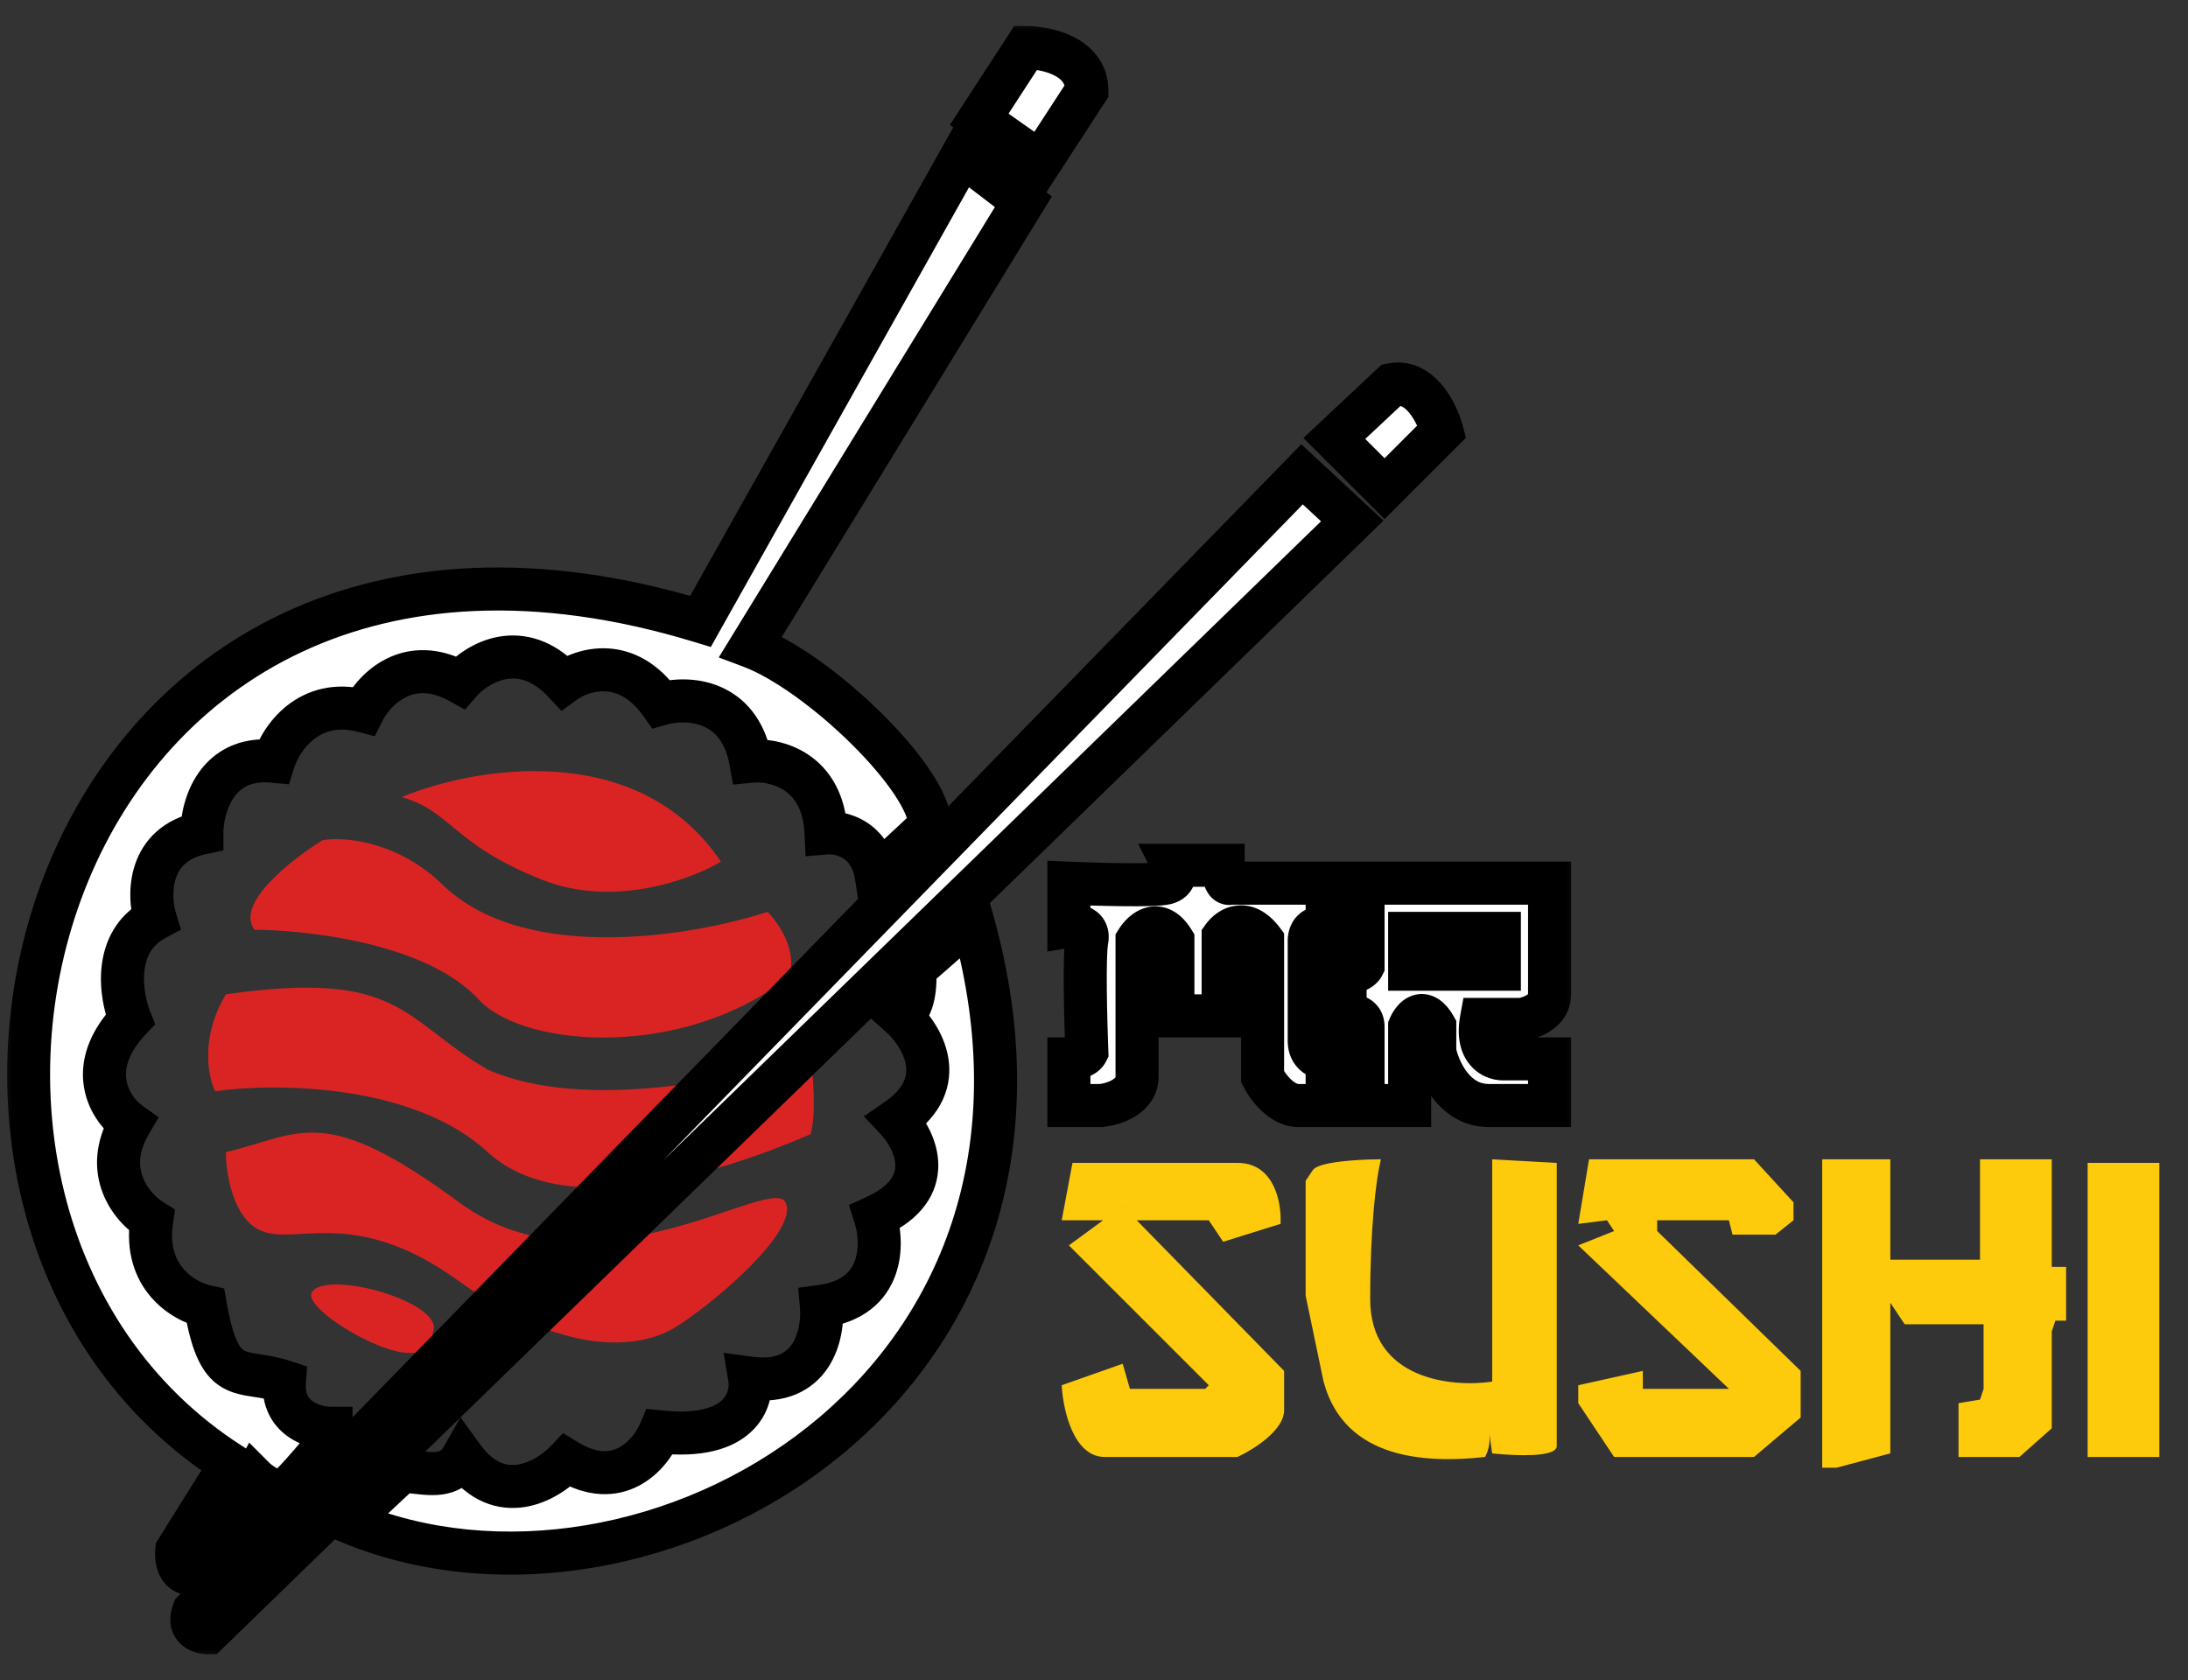 <svg width="69" height="53" viewBox="0 0 69 53" fill="none" xmlns="http://www.w3.org/2000/svg">
<rect x="0" y="0" width="69" height="53" fill="#333333" stroke="none"/>
<path d="M34.751 38.378H33.618L33.915 36.794H39.025C39.561 36.794 39.875 37.081 40.057 37.452C40.228 37.799 40.279 38.216 40.273 38.52L38.62 39.036L38.214 38.428L38.181 38.378H38.12H35.895L35.486 37.959L35.417 37.889L35.338 37.947L34.751 38.378ZM35.329 43.163L35.523 43.839L35.546 43.921H35.631H38.007H38.054L38.087 43.888L38.2 43.775L38.28 43.695L38.2 43.615L33.881 39.296L34.825 38.604H35.8L40.382 43.288V44.486C40.382 44.615 40.332 44.751 40.24 44.889C40.149 45.027 40.019 45.162 39.871 45.288C39.583 45.532 39.238 45.732 39 45.844H34.839C34.411 45.844 34.109 45.522 33.905 45.062C33.717 44.641 33.627 44.137 33.6 43.773L35.329 43.163ZM35.393 38.188L35.579 38.378H35.133L35.393 38.188ZM46.831 45.068L46.858 45.252C46.872 45.426 46.86 45.645 46.759 45.851C44.952 46.044 43.811 45.762 43.081 45.296C42.348 44.826 42.015 44.159 41.85 43.555L41.287 40.855V37.281L41.495 36.97C41.502 36.96 41.522 36.94 41.57 36.916C41.615 36.892 41.677 36.87 41.753 36.849C41.905 36.806 42.101 36.773 42.316 36.748C42.684 36.705 43.096 36.686 43.406 36.682C43.284 37.246 43.097 38.674 43.097 40.98C43.097 41.633 43.263 42.147 43.538 42.546C43.813 42.944 44.191 43.22 44.607 43.405C45.434 43.774 46.419 43.789 47.073 43.693L47.17 43.679V43.581V36.688L48.98 36.788V45.618C48.98 45.622 48.979 45.632 48.96 45.648C48.937 45.667 48.898 45.689 48.836 45.709C48.712 45.748 48.533 45.772 48.324 45.782C47.942 45.8 47.488 45.774 47.156 45.741L47.083 45.227C47.076 45.15 47.065 45.083 47.054 45.03L46.831 45.068ZM49.885 43.785L51.695 43.383V43.808V43.921H51.808H54.523H54.806L54.601 43.726L49.977 39.322L50.945 38.935L51.074 38.884L50.997 38.768L50.771 38.428L50.732 38.37L50.663 38.379L49.908 38.473L50.207 36.681H55.265L56.446 37.969V38.437L55.954 38.83H54.724L54.632 38.464L54.611 38.378H54.523H52.26H52.147V38.491V38.83V38.878L52.181 38.911L56.672 43.29V44.66L55.273 45.844H50.963L49.885 44.226V43.785ZM57.577 46.183V36.681H59.5V39.735V39.848H59.613H62.441H62.554V39.735V36.681H64.591V39.962V40.075H64.704H65.043V41.545H64.817H64.735L64.71 41.623L64.596 41.962L64.591 41.979V41.998V45.001L63.642 45.844H61.876V44.356L62.46 44.259L62.527 44.247L62.548 44.183L62.662 43.843L62.667 43.826V43.808V41.772V41.658H62.554H60.126L59.707 41.03L59.5 40.719V41.093V45.757L57.901 46.183H57.577ZM67.984 45.844H65.948V36.794H67.984V45.844Z" fill="#FDCB0C" stroke="#FDCB0C" stroke-width="0.226"/>
<path d="M22.735 27.179C20.111 23.287 14.93 24.2 12.667 25.143C14.251 25.595 14.251 26.613 17.079 27.744C19.342 28.649 21.793 27.744 22.735 27.179Z" fill="#DA2424"/>
<path d="M8.029 29.328C7.396 28.514 9.198 27.103 10.179 26.5C10.857 26.387 12.577 26.523 14.025 27.971C16.649 30.414 21.906 29.517 24.206 28.762C24.545 29.102 25.156 29.984 24.885 30.799C21.604 33.401 16.627 33.061 15.156 31.59C13.459 29.668 9.387 29.328 8.029 29.328Z" fill="#DA2424"/>
<path d="M6.785 34.419C6.559 33.966 6.31 32.722 7.124 31.364C12.667 30.572 12.667 32.156 15.382 33.74C18.459 35.097 23.452 34.004 25.563 33.287C25.639 33.853 25.744 35.143 25.563 35.776C24.998 36.002 18.323 39.057 15.382 36.342C13.029 34.17 8.67 34.155 6.785 34.419Z" fill="#DA2424"/>
<path d="M8.256 38.83C7.351 38.468 7.124 37.02 7.124 36.342C9.5 35.776 10.179 34.758 14.477 37.925C18.776 41.093 24.319 37.02 24.771 37.925C25.224 38.83 22.396 41.206 21.265 41.885C20.134 42.563 17.758 42.79 14.477 40.414C11.197 38.038 9.387 39.283 8.256 38.83Z" fill="#DA2424"/>
<path d="M12.894 42.676C13.708 42.676 13.572 42.337 13.685 41.885C13.685 40.98 10.292 40.075 9.839 40.753C9.526 41.224 11.876 42.676 12.894 42.676Z" fill="#DA2424"/>
<mask id="path-3-outside-1_211_2594" maskUnits="userSpaceOnUse" x="-0.097" y="0.5" width="50" height="52" fill="black">
<rect fill="white" x="-0.097" y="0.5" width="50" height="52"/>
<path fill-rule="evenodd" clip-rule="evenodd" d="M32.803 5.12L30.88 3.762L32.351 1.5C32.992 1.5 34.274 1.771 34.274 2.857L32.803 5.12ZM29.331 26.047L27.634 27.631C27.453 26.455 26.503 26.236 26.05 26.274C25.96 24.283 24.429 23.936 23.675 24.011C23.313 22.02 21.639 21.975 20.847 22.201C19.761 20.663 18.358 21.108 17.793 21.523C16.435 20.075 15.04 20.919 14.512 21.523C12.883 20.618 11.797 21.749 11.458 22.428C9.738 21.975 8.856 23.295 8.63 24.011C6.82 23.83 6.367 25.444 6.367 26.274C4.648 26.636 4.67 28.235 4.897 28.989C3.539 29.713 3.803 31.402 4.105 32.156C2.657 33.695 3.464 34.984 4.105 35.437C3.2 36.975 4.18 38.114 4.784 38.491C4.512 40.301 5.802 41.055 6.48 41.206C6.826 43.193 7.303 43.267 8.114 43.392C8.365 43.431 8.648 43.474 8.969 43.581C8.879 44.758 9.912 45.052 10.44 45.052V45.391C9.987 45.957 9.037 47.088 8.856 47.088C8.675 47.088 8.218 46.824 8.029 46.636C7.615 47.428 6.729 49.034 6.367 49.577C5.643 49.848 5.538 49.238 5.575 48.898L7.272 46.183C-5.284 38.152 1.277 13.265 22.091 19.599L30.349 4.894L32.272 6.364L23.675 20.391C25.847 21.206 29.331 24.577 29.331 26.047ZM42.645 16.432L41.061 14.961L6.106 50.821C5.898 51.364 6.321 51.5 6.559 51.5L42.645 16.432ZM43.663 15.414L42.079 13.83L43.889 12.133C44.794 11.953 45.322 13.039 45.473 13.604L43.663 15.414ZM12.667 46.41L10.971 47.993C20.36 51.953 34.839 43.808 30.654 28.989L28.844 30.572C28.882 30.987 28.844 31.862 28.391 32.043C29.07 32.646 29.998 34.147 28.278 35.324C28.882 35.965 29.59 37.473 27.599 38.378C27.863 39.207 27.894 40.934 25.903 41.206C25.978 42.073 25.631 43.74 23.64 43.468C23.753 44.147 23.346 45.437 20.812 45.165C20.511 45.882 19.5 47.066 17.871 46.07C17.268 46.711 15.767 47.586 14.591 45.957C14.242 46.567 13.693 46.506 13.148 46.446C12.986 46.428 12.824 46.41 12.667 46.41ZM36.762 27.858C37.124 27.767 37.064 27.443 36.989 27.292H38.572C38.572 27.835 38.723 27.895 38.799 27.858H41.853V29.328C41.4 29.147 41.287 29.479 41.287 29.667V32.835C41.287 33.287 41.664 33.401 41.853 33.401V34.871H40.948C40.405 34.871 39.968 34.268 39.817 33.966V29.667C39.274 28.943 38.761 29.29 38.572 29.554V32.043H36.989V29.667C36.536 28.943 36.046 29.366 35.858 29.667V33.966C35.858 34.599 35.103 34.833 34.726 34.871H33.708V33.401C34.07 33.401 34.236 33.25 34.274 33.174C34.236 32.194 34.183 30.12 34.274 29.667C34.364 29.215 33.934 29.177 33.708 29.215V27.858C34.575 27.895 36.4 27.948 36.762 27.858ZM42.984 27.858V30.459C42.946 30.535 42.781 30.686 42.419 30.686V32.043C42.607 32.005 42.984 32.02 42.984 32.382V34.871H44.455V32.382C44.568 32.118 44.885 31.749 45.247 32.382V33.174C45.36 33.74 45.858 34.871 46.943 34.871H48.867V33.401H47.396C47.094 33.401 46.536 33.152 46.717 32.156H47.962C48.263 32.118 48.867 31.907 48.867 31.364V27.858H42.984ZM44.455 29.441V30.572H47.283V29.441H44.455Z"/>
</mask>
<path fill-rule="evenodd" clip-rule="evenodd" d="M32.803 5.12L30.88 3.762L32.351 1.5C32.992 1.5 34.274 1.771 34.274 2.857L32.803 5.12ZM29.331 26.047L27.634 27.631C27.453 26.455 26.503 26.236 26.05 26.274C25.96 24.283 24.429 23.936 23.675 24.011C23.313 22.02 21.639 21.975 20.847 22.201C19.761 20.663 18.358 21.108 17.793 21.523C16.435 20.075 15.04 20.919 14.512 21.523C12.883 20.618 11.797 21.749 11.458 22.428C9.738 21.975 8.856 23.295 8.63 24.011C6.82 23.83 6.367 25.444 6.367 26.274C4.648 26.636 4.67 28.235 4.897 28.989C3.539 29.713 3.803 31.402 4.105 32.156C2.657 33.695 3.464 34.984 4.105 35.437C3.2 36.975 4.18 38.114 4.784 38.491C4.512 40.301 5.802 41.055 6.48 41.206C6.826 43.193 7.303 43.267 8.114 43.392C8.365 43.431 8.648 43.474 8.969 43.581C8.879 44.758 9.912 45.052 10.44 45.052V45.391C9.987 45.957 9.037 47.088 8.856 47.088C8.675 47.088 8.218 46.824 8.029 46.636C7.615 47.428 6.729 49.034 6.367 49.577C5.643 49.848 5.538 49.238 5.575 48.898L7.272 46.183C-5.284 38.152 1.277 13.265 22.091 19.599L30.349 4.894L32.272 6.364L23.675 20.391C25.847 21.206 29.331 24.577 29.331 26.047ZM42.645 16.432L41.061 14.961L6.106 50.821C5.898 51.364 6.321 51.5 6.559 51.5L42.645 16.432ZM43.663 15.414L42.079 13.83L43.889 12.133C44.794 11.953 45.322 13.039 45.473 13.604L43.663 15.414ZM12.667 46.41L10.971 47.993C20.36 51.953 34.839 43.808 30.654 28.989L28.844 30.572C28.882 30.987 28.844 31.862 28.391 32.043C29.07 32.646 29.998 34.147 28.278 35.324C28.882 35.965 29.59 37.473 27.599 38.378C27.863 39.207 27.894 40.934 25.903 41.206C25.978 42.073 25.631 43.74 23.64 43.468C23.753 44.147 23.346 45.437 20.812 45.165C20.511 45.882 19.5 47.066 17.871 46.07C17.268 46.711 15.767 47.586 14.591 45.957C14.242 46.567 13.693 46.506 13.148 46.446C12.986 46.428 12.824 46.41 12.667 46.41ZM36.762 27.858C37.124 27.767 37.064 27.443 36.989 27.292H38.572C38.572 27.835 38.723 27.895 38.799 27.858H41.853V29.328C41.4 29.147 41.287 29.479 41.287 29.667V32.835C41.287 33.287 41.664 33.401 41.853 33.401V34.871H40.948C40.405 34.871 39.968 34.268 39.817 33.966V29.667C39.274 28.943 38.761 29.29 38.572 29.554V32.043H36.989V29.667C36.536 28.943 36.046 29.366 35.858 29.667V33.966C35.858 34.599 35.103 34.833 34.726 34.871H33.708V33.401C34.07 33.401 34.236 33.25 34.274 33.174C34.236 32.194 34.183 30.12 34.274 29.667C34.364 29.215 33.934 29.177 33.708 29.215V27.858C34.575 27.895 36.4 27.948 36.762 27.858ZM42.984 27.858V30.459C42.946 30.535 42.781 30.686 42.419 30.686V32.043C42.607 32.005 42.984 32.02 42.984 32.382V34.871H44.455V32.382C44.568 32.118 44.885 31.749 45.247 32.382V33.174C45.36 33.74 45.858 34.871 46.943 34.871H48.867V33.401H47.396C47.094 33.401 46.536 33.152 46.717 32.156H47.962C48.263 32.118 48.867 31.907 48.867 31.364V27.858H42.984ZM44.455 29.441V30.572H47.283V29.441H44.455Z" fill="white"/>
<path d="M30.88 3.762L30.311 3.393L29.955 3.94L30.489 4.317L30.88 3.762ZM32.803 5.12L32.412 5.674L32.988 6.081L33.372 5.49L32.803 5.12ZM32.351 1.5V0.821H31.982L31.782 1.13L32.351 1.5ZM34.274 2.857L34.843 3.227L34.953 3.059V2.857H34.274ZM27.634 27.631L26.963 27.734L27.159 29.004L28.097 28.127L27.634 27.631ZM29.331 26.047L29.794 26.544L30.01 26.343V26.047H29.331ZM26.05 26.274L25.372 26.305L25.404 27.009L26.107 26.95L26.05 26.274ZM23.675 24.011L23.007 24.133L23.119 24.749L23.742 24.687L23.675 24.011ZM20.847 22.201L20.292 22.593L20.57 22.986L21.033 22.854L20.847 22.201ZM17.793 21.523L17.297 21.987L17.709 22.426L18.194 22.07L17.793 21.523ZM14.512 21.523L14.182 22.116L14.662 22.382L15.023 21.97L14.512 21.523ZM11.458 22.428L11.285 23.084L11.818 23.224L12.065 22.731L11.458 22.428ZM8.63 24.011L8.562 24.687L9.111 24.741L9.277 24.216L8.63 24.011ZM6.367 26.274L6.507 26.938L7.046 26.825V26.274H6.367ZM4.897 28.989L5.216 29.588L5.706 29.326L5.547 28.794L4.897 28.989ZM4.105 32.156L4.599 32.621L4.896 32.306L4.735 31.904L4.105 32.156ZM4.105 35.437L4.69 35.781L5.006 35.242L4.496 34.882L4.105 35.437ZM4.784 38.491L5.455 38.592L5.521 38.151L5.143 37.915L4.784 38.491ZM6.48 41.206L7.149 41.09L7.071 40.642L6.628 40.543L6.48 41.206ZM8.114 43.392L8.218 42.721L8.218 42.721L8.114 43.392ZM8.969 43.581L9.646 43.633L9.686 43.105L9.184 42.938L8.969 43.581ZM10.44 45.052H11.118V44.373H10.44V45.052ZM10.44 45.391L10.97 45.815L11.118 45.63V45.391H10.44ZM8.029 46.636L8.509 46.156L7.857 45.503L7.428 46.321L8.029 46.636ZM6.367 49.577L6.606 50.212L6.811 50.136L6.932 49.953L6.367 49.577ZM5.575 48.898L5 48.538L4.918 48.67L4.901 48.823L5.575 48.898ZM7.272 46.183L7.848 46.543L8.204 45.973L7.638 45.611L7.272 46.183ZM22.091 19.599L21.894 20.249L22.416 20.408L22.683 19.932L22.091 19.599ZM30.349 4.894L30.761 4.355L30.14 3.879L29.757 4.561L30.349 4.894ZM32.272 6.364L32.851 6.719L33.171 6.197L32.684 5.825L32.272 6.364ZM23.675 20.391L23.096 20.037L22.666 20.738L23.437 21.027L23.675 20.391ZM41.061 14.961L41.523 14.464L41.038 14.013L40.575 14.488L41.061 14.961ZM42.645 16.432L43.118 16.919L43.63 16.421L43.107 15.935L42.645 16.432ZM6.106 50.821L5.62 50.347L5.523 50.447L5.473 50.578L6.106 50.821ZM6.559 51.5V52.179H6.834L7.032 51.987L6.559 51.5ZM42.079 13.83L41.615 13.335L41.104 13.815L41.599 14.31L42.079 13.83ZM43.663 15.414L43.183 15.894L43.663 16.374L44.143 15.894L43.663 15.414ZM43.889 12.133L43.756 11.468L43.566 11.506L43.425 11.638L43.889 12.133ZM45.473 13.604L45.953 14.084L46.23 13.807L46.129 13.429L45.473 13.604ZM10.971 47.993L10.508 47.497L9.742 48.212L10.707 48.619L10.971 47.993ZM12.667 46.41V45.731H12.4L12.204 45.913L12.667 46.41ZM30.654 28.989L31.307 28.804L31.015 27.771L30.207 28.478L30.654 28.989ZM28.844 30.572L28.397 30.062L28.137 30.289L28.168 30.634L28.844 30.572ZM28.391 32.043L28.139 31.413L27.12 31.821L27.941 32.55L28.391 32.043ZM28.278 35.324L27.895 34.763L27.241 35.211L27.784 35.789L28.278 35.324ZM27.599 38.378L27.319 37.76L26.77 38.009L26.953 38.584L27.599 38.378ZM25.903 41.206L25.811 40.533L25.171 40.621L25.227 41.265L25.903 41.206ZM23.64 43.468L23.732 42.796L22.819 42.671L22.971 43.58L23.64 43.468ZM20.812 45.165L20.884 44.49L20.383 44.437L20.187 44.902L20.812 45.165ZM17.871 46.07L18.225 45.491L17.755 45.203L17.377 45.605L17.871 46.07ZM14.591 45.957L15.141 45.56L14.524 44.706L14.001 45.62L14.591 45.957ZM13.148 46.446L13.074 47.12L13.074 47.12L13.148 46.446ZM36.989 27.292V26.613H35.891L36.382 27.595L36.989 27.292ZM36.762 27.858L36.927 28.516L36.927 28.516L36.762 27.858ZM38.572 27.292H39.251V26.613H38.572V27.292ZM38.799 27.858V27.179H38.638L38.495 27.25L38.799 27.858ZM41.853 27.858H42.532V27.179H41.853V27.858ZM41.853 29.328L41.601 29.958L42.532 30.331V29.328H41.853ZM41.853 33.401H42.532V32.722H41.853V33.401ZM41.853 34.871V35.55H42.532V34.871H41.853ZM39.817 33.966H39.138V34.126L39.21 34.27L39.817 33.966ZM39.817 29.667H40.495V29.441L40.36 29.26L39.817 29.667ZM38.572 29.554L38.02 29.16L37.894 29.337V29.554H38.572ZM38.572 32.043V32.722H39.251V32.043H38.572ZM36.989 32.043H36.31V32.722H36.989V32.043ZM36.989 29.667H37.667V29.473L37.564 29.308L36.989 29.667ZM35.858 29.667L35.282 29.308L35.179 29.473V29.667H35.858ZM34.726 34.871V35.55H34.76L34.794 35.546L34.726 34.871ZM33.708 34.871H33.029V35.55H33.708V34.871ZM33.708 33.401V32.722H33.029V33.401H33.708ZM34.274 33.174L34.881 33.478L34.959 33.322L34.952 33.148L34.274 33.174ZM34.274 29.667L33.608 29.534L33.608 29.534L34.274 29.667ZM33.708 29.215H33.029V30.016L33.82 29.884L33.708 29.215ZM33.708 27.858L33.738 27.179L33.029 27.149V27.858H33.708ZM42.984 30.459L43.591 30.763L43.663 30.619V30.459H42.984ZM42.984 27.858V27.179H42.305V27.858H42.984ZM42.419 30.686V30.007H41.74V30.686H42.419ZM42.419 32.043H41.74V32.871L42.552 32.709L42.419 32.043ZM42.984 34.871H42.305V35.55H42.984V34.871ZM44.455 34.871V35.55H45.133V34.871H44.455ZM44.455 32.382L43.831 32.115L43.776 32.243V32.382H44.455ZM45.247 32.382H45.925V32.202L45.836 32.046L45.247 32.382ZM45.247 33.174H44.568V33.241L44.581 33.307L45.247 33.174ZM48.867 34.871V35.55H49.545V34.871H48.867ZM48.867 33.401H49.545V32.722H48.867V33.401ZM46.717 32.156V31.477H46.151L46.049 32.035L46.717 32.156ZM47.962 32.156V32.835H48.004L48.046 32.83L47.962 32.156ZM48.867 27.858H49.545V27.179H48.867V27.858ZM44.455 30.572H43.776V31.251H44.455V30.572ZM44.455 29.441V28.762H43.776V29.441H44.455ZM47.283 30.572V31.251H47.962V30.572H47.283ZM47.283 29.441H47.962V28.762H47.283V29.441ZM30.489 4.317L32.412 5.674L33.195 4.565L31.271 3.208L30.489 4.317ZM31.782 1.13L30.311 3.393L31.449 4.132L32.92 1.87L31.782 1.13ZM34.953 2.857C34.953 1.979 34.407 1.444 33.86 1.166C33.337 0.9 32.742 0.821 32.351 0.821V2.179C32.6 2.179 32.967 2.235 33.245 2.377C33.499 2.506 33.595 2.65 33.595 2.857H34.953ZM33.372 5.49L34.843 3.227L33.705 2.488L32.234 4.75L33.372 5.49ZM28.097 28.127L29.794 26.544L28.868 25.551L27.171 27.135L28.097 28.127ZM26.107 26.95C26.211 26.941 26.412 26.965 26.586 27.073C26.732 27.164 26.903 27.339 26.963 27.734L28.305 27.528C28.185 26.747 27.79 26.224 27.303 25.921C26.843 25.635 26.342 25.568 25.994 25.597L26.107 26.95ZM23.742 24.687C24 24.661 24.405 24.712 24.735 24.932C25.028 25.128 25.336 25.505 25.372 26.305L26.729 26.243C26.674 25.051 26.172 24.26 25.489 23.803C24.842 23.371 24.104 23.286 23.607 23.336L23.742 24.687ZM21.033 22.854C21.325 22.771 21.778 22.744 22.163 22.902C22.499 23.041 22.865 23.35 23.007 24.133L24.343 23.89C24.123 22.682 23.471 21.973 22.681 21.647C21.941 21.342 21.161 21.406 20.66 21.549L21.033 22.854ZM18.194 22.07C18.376 21.936 18.717 21.788 19.089 21.807C19.422 21.825 19.86 21.98 20.292 22.593L21.401 21.81C20.748 20.885 19.941 20.493 19.16 20.452C18.418 20.413 17.775 20.694 17.391 20.975L18.194 22.07ZM15.023 21.97C15.214 21.75 15.567 21.493 15.962 21.421C16.304 21.36 16.765 21.419 17.297 21.987L18.288 21.058C17.463 20.179 16.547 19.936 15.72 20.085C14.947 20.225 14.337 20.691 14.001 21.076L15.023 21.97ZM12.065 22.731C12.185 22.491 12.447 22.164 12.801 21.99C13.113 21.837 13.556 21.768 14.182 22.116L14.842 20.929C13.838 20.372 12.925 20.416 12.202 20.772C11.521 21.107 11.07 21.686 10.851 22.124L12.065 22.731ZM9.277 24.216C9.358 23.96 9.567 23.578 9.902 23.316C10.207 23.077 10.641 22.915 11.285 23.084L11.63 21.771C10.555 21.488 9.688 21.76 9.065 22.247C8.473 22.71 8.128 23.346 7.982 23.807L9.277 24.216ZM7.046 26.274C7.046 25.953 7.139 25.491 7.376 25.153C7.579 24.863 7.909 24.621 8.562 24.687L8.697 23.336C7.54 23.22 6.74 23.695 6.264 24.374C5.822 25.005 5.688 25.765 5.688 26.274H7.046ZM5.547 28.794C5.461 28.509 5.422 28.07 5.546 27.7C5.652 27.383 5.889 27.068 6.507 26.938L6.227 25.61C5.126 25.841 4.514 26.506 4.259 27.268C4.021 27.977 4.106 28.714 4.247 29.184L5.547 28.794ZM4.735 31.904C4.615 31.604 4.502 31.106 4.553 30.634C4.602 30.187 4.786 29.817 5.216 29.588L4.577 28.39C3.65 28.884 3.287 29.721 3.204 30.488C3.123 31.231 3.293 31.954 3.475 32.408L4.735 31.904ZM4.496 34.882C4.292 34.738 4.054 34.447 3.99 34.086C3.933 33.764 3.993 33.265 4.599 32.621L3.611 31.691C2.768 32.586 2.508 33.501 2.653 34.322C2.791 35.102 3.277 35.683 3.713 35.991L4.496 34.882ZM5.143 37.915C4.939 37.788 4.654 37.514 4.51 37.15C4.38 36.821 4.343 36.371 4.69 35.781L3.52 35.093C2.962 36.041 2.963 36.929 3.247 37.649C3.518 38.333 4.024 38.817 4.424 39.066L5.143 37.915ZM6.628 40.543C6.408 40.495 6.053 40.334 5.79 40.028C5.548 39.746 5.348 39.305 5.455 38.592L4.112 38.39C3.948 39.487 4.257 40.328 4.761 40.913C5.244 41.474 5.874 41.766 6.333 41.868L6.628 40.543ZM8.218 42.721C7.777 42.653 7.699 42.619 7.619 42.534C7.502 42.409 7.32 42.073 7.149 41.09L5.812 41.322C5.986 42.325 6.215 43.02 6.627 43.46C7.075 43.94 7.64 44.005 8.01 44.063L8.218 42.721ZM9.184 42.938C8.803 42.81 8.468 42.76 8.218 42.721L8.01 44.063C8.262 44.102 8.494 44.139 8.754 44.225L9.184 42.938ZM10.44 44.373C10.273 44.373 10.031 44.321 9.863 44.203C9.788 44.15 9.734 44.088 9.699 44.014C9.664 43.942 9.631 43.824 9.646 43.633L8.292 43.529C8.228 44.363 8.578 44.958 9.081 45.313C9.54 45.636 10.079 45.731 10.44 45.731V44.373ZM11.118 45.391V45.052H9.761V45.391H11.118ZM8.856 47.767C9.023 47.767 9.15 47.708 9.2 47.684C9.263 47.652 9.317 47.616 9.356 47.588C9.435 47.531 9.513 47.462 9.582 47.396C9.724 47.262 9.889 47.086 10.051 46.905C10.379 46.539 10.739 46.104 10.97 45.815L9.91 44.967C9.688 45.244 9.346 45.658 9.04 45.999C8.886 46.171 8.751 46.314 8.65 46.409C8.598 46.459 8.569 46.482 8.559 46.489C8.554 46.493 8.568 46.482 8.597 46.467C8.613 46.459 8.711 46.41 8.856 46.41V47.767ZM7.549 47.116C7.705 47.271 7.926 47.42 8.115 47.525C8.214 47.581 8.323 47.635 8.431 47.677C8.52 47.711 8.68 47.767 8.856 47.767V46.41C8.909 46.41 8.941 46.418 8.942 46.418C8.946 46.419 8.94 46.418 8.923 46.411C8.888 46.398 8.837 46.374 8.776 46.34C8.717 46.307 8.657 46.269 8.606 46.233C8.551 46.194 8.52 46.167 8.509 46.156L7.549 47.116ZM6.932 49.953C7.317 49.376 8.218 47.739 8.631 46.951L7.428 46.321C7.012 47.116 6.142 48.691 5.802 49.2L6.932 49.953ZM4.901 48.823C4.875 49.057 4.878 49.494 5.129 49.854C5.271 50.059 5.491 50.231 5.787 50.296C6.067 50.357 6.347 50.309 6.606 50.212L6.129 48.941C6.025 48.98 6.021 48.958 6.078 48.97C6.108 48.977 6.143 48.991 6.177 49.014C6.209 49.037 6.23 49.061 6.243 49.079C6.254 49.096 6.258 49.106 6.257 49.105C6.257 49.103 6.254 49.095 6.252 49.08C6.247 49.046 6.246 49.006 6.25 48.973L4.901 48.823ZM6.697 45.824L5 48.538L6.151 49.258L7.848 46.543L6.697 45.824ZM22.289 18.95C16.953 17.326 12.464 17.686 8.941 19.337C5.423 20.985 2.933 23.891 1.541 27.244C-1.228 33.91 0.29 42.523 6.906 46.755L7.638 45.611C1.698 41.812 0.218 33.966 2.794 27.764C4.074 24.683 6.343 22.053 9.517 20.566C12.686 19.081 16.822 18.705 21.894 20.249L22.289 18.95ZM29.757 4.561L21.499 19.267L22.683 19.932L30.941 5.226L29.757 4.561ZM32.684 5.825L30.761 4.355L29.937 5.433L31.86 6.903L32.684 5.825ZM24.254 20.746L32.851 6.719L31.694 6.01L23.096 20.037L24.254 20.746ZM30.01 26.047C30.01 25.463 29.687 24.83 29.316 24.279C28.923 23.695 28.387 23.076 27.794 22.491C26.623 21.334 25.129 20.212 23.913 19.756L23.437 21.027C24.393 21.386 25.726 22.356 26.84 23.456C27.39 23.999 27.861 24.549 28.19 25.037C28.54 25.557 28.652 25.897 28.652 26.047H30.01ZM40.599 15.459L42.183 16.93L43.107 15.935L41.523 14.464L40.599 15.459ZM6.592 51.295L41.547 15.435L40.575 14.488L5.62 50.347L6.592 51.295ZM6.559 50.821C6.559 50.821 6.555 50.821 6.556 50.821C6.557 50.821 6.564 50.824 6.576 50.83C6.588 50.836 6.606 50.848 6.627 50.867C6.677 50.913 6.715 50.98 6.726 51.051C6.735 51.111 6.717 51.123 6.74 51.065L5.473 50.578C5.391 50.791 5.348 51.024 5.385 51.262C5.424 51.511 5.544 51.714 5.703 51.861C5.989 52.127 6.354 52.179 6.559 52.179V50.821ZM42.172 15.945L6.086 51.013L7.032 51.987L43.118 16.919L42.172 15.945ZM41.599 14.31L43.183 15.894L44.143 14.934L42.559 13.35L41.599 14.31ZM43.425 11.638L41.615 13.335L42.543 14.325L44.353 12.629L43.425 11.638ZM46.129 13.429C46.036 13.083 45.831 12.572 45.487 12.157C45.139 11.735 44.55 11.309 43.756 11.468L44.022 12.799C44.133 12.777 44.261 12.804 44.441 13.021C44.625 13.244 44.759 13.56 44.817 13.779L46.129 13.429ZM44.143 15.894L45.953 14.084L44.993 13.124L43.183 14.934L44.143 15.894ZM11.434 48.489L13.13 46.906L12.204 45.913L10.508 47.497L11.434 48.489ZM30.001 29.173C32.017 36.314 29.541 41.774 25.48 45.001C21.379 48.261 15.672 49.239 11.234 47.368L10.707 48.619C15.659 50.707 21.886 49.592 26.325 46.064C30.805 42.504 33.476 36.483 31.307 28.804L30.001 29.173ZM29.291 31.083L31.101 29.5L30.207 28.478L28.397 30.062L29.291 31.083ZM28.643 32.673C29.216 32.444 29.399 31.854 29.466 31.534C29.544 31.158 29.543 30.765 29.52 30.511L28.168 30.634C28.183 30.794 28.181 31.046 28.137 31.256C28.115 31.361 28.089 31.424 28.072 31.453C28.057 31.479 28.072 31.44 28.139 31.413L28.643 32.673ZM28.662 35.884C29.171 35.535 29.528 35.132 29.734 34.682C29.942 34.228 29.974 33.771 29.903 33.354C29.767 32.552 29.249 31.898 28.842 31.536L27.941 32.55C28.212 32.792 28.498 33.19 28.565 33.582C28.596 33.763 28.581 33.94 28.5 34.117C28.417 34.298 28.246 34.523 27.895 34.763L28.662 35.884ZM27.88 38.996C28.454 38.735 28.888 38.406 29.178 38.01C29.473 37.607 29.593 37.169 29.59 36.747C29.585 35.94 29.138 35.246 28.773 34.858L27.784 35.789C28.022 36.042 28.231 36.422 28.233 36.756C28.234 36.904 28.196 37.054 28.083 37.208C27.965 37.369 27.74 37.568 27.319 37.76L27.88 38.996ZM25.994 41.878C27.223 41.711 27.934 41.055 28.234 40.234C28.51 39.48 28.407 38.679 28.246 38.172L26.953 38.584C27.055 38.907 27.1 39.383 26.959 39.768C26.843 40.086 26.573 40.429 25.811 40.533L25.994 41.878ZM23.549 44.141C24.142 44.222 24.663 44.165 25.109 43.977C25.557 43.787 25.884 43.483 26.112 43.14C26.551 42.478 26.625 41.673 26.579 41.147L25.227 41.265C25.256 41.606 25.194 42.068 24.981 42.389C24.883 42.537 24.755 42.652 24.58 42.726C24.402 42.801 24.134 42.851 23.732 42.796L23.549 44.141ZM20.74 45.84C22.108 45.987 23.074 45.73 23.679 45.172C24.285 44.612 24.396 43.873 24.31 43.357L22.971 43.58C22.998 43.743 22.961 43.987 22.759 44.174C22.555 44.362 22.05 44.615 20.884 44.49L20.74 45.84ZM17.517 46.649C18.515 47.259 19.43 47.244 20.157 46.86C20.828 46.505 21.246 45.884 21.438 45.428L20.187 44.902C20.077 45.162 19.838 45.492 19.522 45.66C19.261 45.798 18.856 45.877 18.225 45.491L17.517 46.649ZM14.04 46.354C14.392 46.842 14.797 47.181 15.244 47.375C15.693 47.569 16.142 47.6 16.552 47.535C17.346 47.409 17.999 46.924 18.365 46.535L17.377 45.605C17.139 45.857 16.741 46.13 16.339 46.194C16.151 46.224 15.967 46.209 15.785 46.13C15.601 46.05 15.377 45.887 15.141 45.56L14.04 46.354ZM13.074 47.12C13.32 47.147 13.709 47.197 14.085 47.116C14.519 47.023 14.908 46.77 15.18 46.294L14.001 45.62C13.956 45.7 13.918 45.734 13.896 45.75C13.875 45.765 13.847 45.779 13.8 45.789C13.679 45.815 13.521 45.804 13.223 45.771L13.074 47.12ZM12.667 47.088C12.779 47.088 12.903 47.101 13.074 47.12L13.223 45.771C13.068 45.754 12.868 45.731 12.667 45.731V47.088ZM36.382 27.595C36.375 27.582 36.372 27.574 36.37 27.564C36.369 27.555 36.363 27.523 36.372 27.473C36.383 27.417 36.412 27.343 36.474 27.28C36.534 27.218 36.59 27.201 36.598 27.199L36.927 28.516C37.116 28.469 37.3 28.378 37.449 28.224C37.598 28.07 37.676 27.889 37.707 27.722C37.764 27.416 37.673 27.142 37.596 26.988L36.382 27.595ZM38.572 26.613H36.989V27.971H38.572V26.613ZM38.495 27.25C38.625 27.186 38.793 27.163 38.96 27.222C39.121 27.28 39.206 27.387 39.239 27.442C39.27 27.495 39.27 27.522 39.264 27.489C39.259 27.46 39.251 27.398 39.251 27.292H37.894C37.894 27.595 37.93 27.901 38.076 28.143C38.156 28.276 38.292 28.425 38.503 28.5C38.719 28.578 38.935 28.548 39.102 28.465L38.495 27.25ZM41.853 27.179H38.799V28.536H41.853V27.179ZM42.532 29.328V27.858H41.174V29.328H42.532ZM41.966 29.667C41.966 29.683 41.964 29.698 41.958 29.718C41.952 29.737 41.932 29.788 41.878 29.842C41.815 29.904 41.732 29.943 41.652 29.952C41.583 29.96 41.559 29.942 41.601 29.958L42.105 28.698C41.718 28.543 41.261 28.543 40.923 28.877C40.657 29.14 40.609 29.482 40.609 29.667H41.966ZM41.966 32.835V29.667H40.609V32.835H41.966ZM41.853 32.722C41.862 32.722 41.867 32.722 41.869 32.723C41.87 32.723 41.871 32.723 41.871 32.723C41.872 32.723 41.874 32.724 41.878 32.726C41.881 32.727 41.888 32.731 41.896 32.736C41.914 32.749 41.936 32.772 41.952 32.803C41.969 32.834 41.966 32.851 41.966 32.835H40.609C40.609 33.282 40.81 33.627 41.103 33.838C41.361 34.024 41.65 34.079 41.853 34.079V32.722ZM42.532 34.871V33.401H41.174V34.871H42.532ZM40.948 35.55H41.853V34.192H40.948V35.55ZM39.21 34.27C39.314 34.478 39.504 34.77 39.765 35.021C40.017 35.263 40.423 35.55 40.948 35.55V34.192C40.93 34.192 40.846 34.177 40.706 34.042C40.574 33.916 40.471 33.756 40.424 33.663L39.21 34.27ZM39.138 29.667V33.966H40.495V29.667H39.138ZM39.125 29.949C39.131 29.94 39.145 29.925 39.16 29.914C39.174 29.904 39.172 29.91 39.151 29.913C39.14 29.915 39.129 29.914 39.118 29.913C39.108 29.911 39.105 29.909 39.111 29.912C39.123 29.918 39.183 29.953 39.274 30.075L40.36 29.26C39.991 28.769 39.508 28.496 38.972 28.568C38.503 28.63 38.18 28.936 38.02 29.16L39.125 29.949ZM39.251 32.043V29.554H37.894V32.043H39.251ZM36.989 32.722H38.572V31.364H36.989V32.722ZM36.31 29.667V32.043H37.667V29.667H36.31ZM36.433 30.027C36.441 30.015 36.451 30 36.464 29.984C36.477 29.969 36.49 29.956 36.501 29.946C36.513 29.935 36.52 29.931 36.521 29.93C36.522 29.93 36.513 29.935 36.495 29.94C36.486 29.942 36.474 29.944 36.46 29.945C36.446 29.947 36.431 29.947 36.415 29.945C36.4 29.944 36.385 29.941 36.371 29.937C36.357 29.933 36.346 29.928 36.339 29.924C36.323 29.916 36.324 29.913 36.338 29.927C36.345 29.934 36.355 29.945 36.368 29.962C36.381 29.978 36.396 30 36.413 30.027L37.564 29.308C37.41 29.06 37.212 28.846 36.956 28.715C36.686 28.577 36.405 28.56 36.153 28.626C35.705 28.743 35.414 29.096 35.282 29.308L36.433 30.027ZM36.536 33.966V29.667H35.179V33.966H36.536ZM34.794 35.546C35.053 35.52 35.44 35.431 35.784 35.223C36.139 35.008 36.536 34.605 36.536 33.966H35.179C35.179 33.98 35.177 33.981 35.174 33.985C35.166 33.997 35.141 34.025 35.082 34.061C34.955 34.138 34.776 34.184 34.659 34.196L34.794 35.546ZM33.708 35.55H34.726V34.192H33.708V35.55ZM33.029 33.401V34.871H34.387V33.401H33.029ZM33.667 32.871C33.685 32.833 33.704 32.806 33.718 32.788C33.733 32.769 33.746 32.755 33.757 32.745C33.779 32.725 33.795 32.716 33.802 32.712C33.817 32.704 33.794 32.722 33.708 32.722V34.079C34.239 34.079 34.694 33.852 34.881 33.478L33.667 32.871ZM33.608 29.534C33.572 29.714 33.559 29.986 33.552 30.25C33.544 30.535 33.544 30.877 33.547 31.229C33.554 31.935 33.577 32.706 33.596 33.2L34.952 33.148C34.933 32.663 34.911 31.906 34.904 31.216C34.901 30.871 34.902 30.548 34.909 30.286C34.916 30.004 34.93 29.848 34.939 29.8L33.608 29.534ZM33.82 29.884C33.828 29.883 33.843 29.882 33.854 29.883C33.868 29.884 33.849 29.885 33.81 29.866C33.763 29.843 33.688 29.789 33.641 29.688C33.595 29.591 33.61 29.523 33.608 29.534L34.939 29.8C34.982 29.585 34.978 29.343 34.87 29.113C34.761 28.879 34.581 28.733 34.41 28.648C34.104 28.498 33.776 28.516 33.597 28.545L33.82 29.884ZM33.029 27.858V29.215H34.387V27.858H33.029ZM36.598 27.199C36.609 27.196 36.586 27.202 36.507 27.209C36.437 27.214 36.345 27.219 36.234 27.223C36.012 27.229 35.733 27.23 35.432 27.227C34.832 27.22 34.166 27.198 33.738 27.179L33.679 28.536C34.117 28.555 34.798 28.578 35.417 28.584C35.727 28.588 36.026 28.587 36.275 28.579C36.496 28.573 36.753 28.559 36.927 28.516L36.598 27.199ZM43.663 30.459V27.858H42.305V30.459H43.663ZM42.419 31.364C42.95 31.364 43.404 31.137 43.591 30.763L42.377 30.156C42.396 30.118 42.415 30.091 42.429 30.073C42.444 30.054 42.457 30.04 42.468 30.03C42.489 30.01 42.505 30.001 42.512 29.997C42.528 29.989 42.504 30.007 42.419 30.007V31.364ZM43.097 32.043V30.686H41.74V32.043H43.097ZM43.663 32.382C43.663 32.169 43.605 31.953 43.468 31.767C43.334 31.587 43.161 31.484 43.011 31.427C42.732 31.323 42.451 31.344 42.285 31.377L42.552 32.709C42.551 32.709 42.559 32.707 42.567 32.708C42.577 32.708 42.563 32.709 42.533 32.698C42.5 32.686 42.434 32.652 42.377 32.575C42.316 32.493 42.305 32.415 42.305 32.382H43.663ZM43.663 34.871V32.382H42.305V34.871H43.663ZM44.455 34.192H42.984V35.55H44.455V34.192ZM43.776 32.382V34.871H45.133V32.382H43.776ZM45.836 32.046C45.717 31.837 45.559 31.633 45.34 31.499C45.093 31.348 44.809 31.313 44.543 31.402C44.309 31.48 44.149 31.633 44.053 31.749C43.952 31.87 43.88 32.002 43.831 32.115L45.079 32.65C45.082 32.642 45.086 32.634 45.09 32.626C45.095 32.618 45.098 32.615 45.098 32.615C45.098 32.615 45.096 32.618 45.092 32.621C45.088 32.625 45.082 32.63 45.073 32.637C45.056 32.651 45.022 32.673 44.972 32.69C44.919 32.707 44.854 32.717 44.785 32.708C44.716 32.7 44.664 32.677 44.632 32.657C44.578 32.624 44.596 32.611 44.657 32.719L45.836 32.046ZM45.925 33.174V32.382H44.568V33.174H45.925ZM46.943 34.192C46.67 34.192 46.454 34.06 46.266 33.819C46.069 33.565 45.953 33.244 45.912 33.041L44.581 33.307C44.654 33.67 44.842 34.198 45.194 34.651C45.555 35.116 46.131 35.55 46.943 35.55V34.192ZM48.867 34.192H46.943V35.55H48.867V34.192ZM48.188 33.401V34.871H49.545V33.401H48.188ZM47.396 34.079H48.867V32.722H47.396V34.079ZM46.049 32.035C45.935 32.661 46.032 33.197 46.353 33.584C46.66 33.956 47.084 34.079 47.396 34.079V32.722C47.406 32.722 47.4 32.721 47.398 32.719C47.398 32.718 47.394 32.713 47.389 32.703C47.384 32.692 47.377 32.673 47.371 32.642C47.359 32.578 47.351 32.463 47.385 32.278L46.049 32.035ZM47.962 31.477H46.717V32.835H47.962V31.477ZM48.188 31.364C48.188 31.367 48.189 31.356 48.194 31.349C48.195 31.347 48.187 31.361 48.151 31.384C48.116 31.408 48.068 31.431 48.012 31.45C47.956 31.469 47.907 31.479 47.877 31.483L48.046 32.83C48.273 32.801 48.606 32.712 48.903 32.515C49.215 32.308 49.545 31.932 49.545 31.364H48.188ZM48.188 27.858V31.364H49.545V27.858H48.188ZM42.984 28.536H48.867V27.179H42.984V28.536ZM45.133 30.572V29.441H43.776V30.572H45.133ZM47.283 29.894H44.455V31.251H47.283V29.894ZM46.604 29.441V30.572H47.962V29.441H46.604ZM44.455 30.12H47.283V28.762H44.455V30.12Z" fill="black" mask="url(#path-3-outside-1_211_2594)"/>
</svg>

